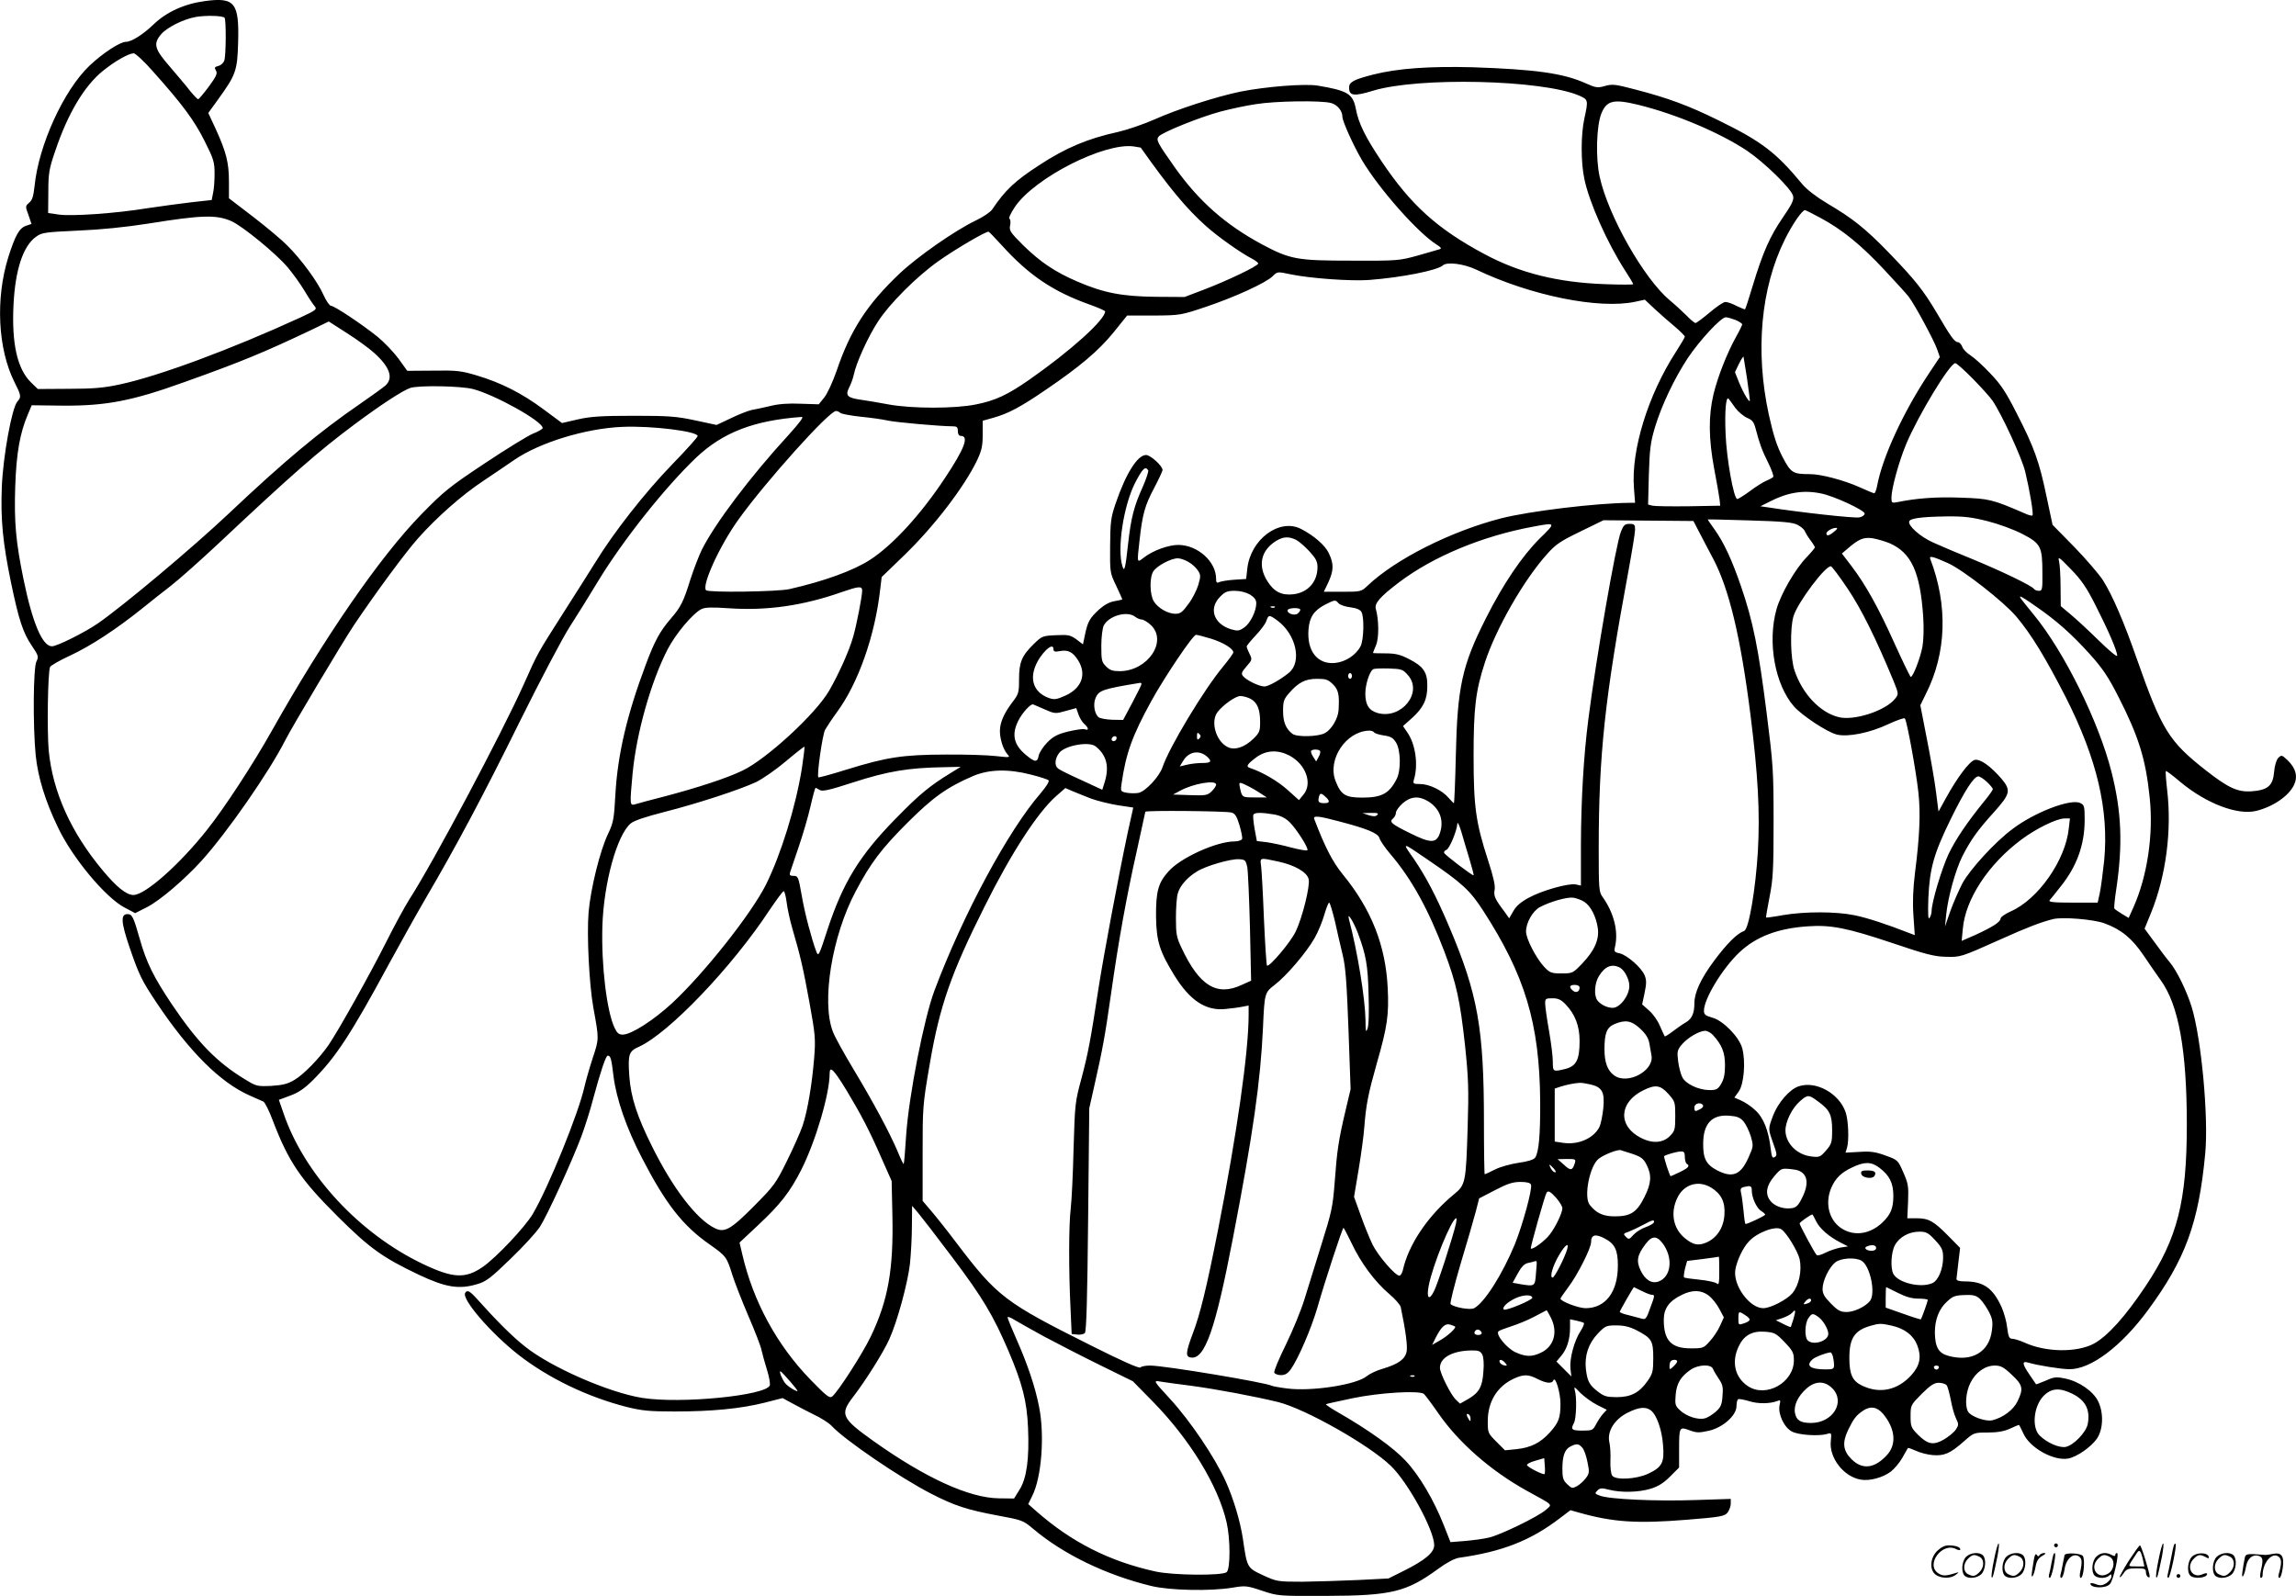 <svg version="1.0" xmlns="http://www.w3.org/2000/svg"
  viewBox="0 0 1200.119 834.282"
 preserveAspectRatio="xMidYMid meet">
<g transform="translate(-0.338,834.856) scale(0.1,-0.1)"
fill="#000000" stroke="none">
<path d="M1075 8343 c-107 -14 -202 -57 -270 -123 -53 -51 -114 -90 -143 -90
-31 0 -121 -59 -190 -124 -135 -128 -267 -416 -288 -631 -6 -53 -12 -73 -28
-86 -20 -17 -21 -19 -4 -64 l16 -47 -29 -10 c-35 -12 -56 -50 -92 -163 -68
-218 -55 -480 32 -654 35 -69 37 -78 15 -102 -28 -32 -74 -280 -81 -444 -7
-173 5 -293 48 -502 40 -192 62 -261 108 -329 36 -53 37 -59 25 -83 -17 -32
-19 -338 -4 -491 12 -116 50 -239 116 -376 75 -159 249 -368 349 -420 l55 -29
63 32 c69 36 195 144 285 243 135 150 353 464 436 628 37 73 298 510 359 602
113 168 269 380 336 455 99 111 228 225 341 300 52 35 125 84 161 109 132 91
373 165 564 173 152 7 395 -23 395 -48 0 -6 -60 -73 -134 -149 -142 -147 -303
-352 -400 -510 -33 -52 -109 -174 -171 -270 -135 -212 -130 -203 -204 -369
-115 -257 -476 -936 -598 -1124 -24 -38 -79 -139 -122 -225 -82 -163 -248
-460 -300 -536 -50 -72 -131 -155 -179 -183 -35 -21 -61 -27 -121 -31 -73 -3
-78 -2 -135 33 -149 90 -250 194 -386 396 -94 141 -131 215 -166 339 -33 116
-40 130 -64 130 -37 0 -34 -42 10 -172 50 -146 64 -175 143 -293 171 -256 334
-417 487 -484 30 -13 62 -27 70 -31 8 -4 31 -49 50 -101 82 -214 144 -306 339
-500 167 -166 234 -214 423 -304 142 -67 211 -78 307 -49 45 13 70 32 173 132
67 64 136 140 154 168 39 61 167 341 217 474 19 52 47 140 61 195 38 141 66
225 76 225 15 0 19 -14 30 -106 15 -121 68 -273 149 -429 124 -240 214 -355
354 -452 86 -61 89 -65 118 -158 11 -36 48 -131 83 -213 35 -81 67 -163 70
-182 4 -19 17 -65 28 -101 12 -37 18 -74 15 -83 -21 -53 -467 -97 -667 -65
-175 28 -479 161 -613 269 -66 52 -149 135 -250 248 -39 43 -51 49 -62 32 -20
-32 133 -210 280 -325 156 -121 359 -219 563 -271 80 -20 119 -24 252 -24 195
0 347 15 470 46 l94 24 46 -25 c25 -14 77 -41 115 -60 39 -18 81 -45 95 -60
67 -73 359 -272 519 -354 124 -64 190 -85 350 -115 125 -23 132 -25 183 -68
159 -135 384 -243 618 -300 99 -24 311 -28 426 -9 66 11 74 11 154 -16 84 -28
87 -28 335 -27 343 1 420 20 588 143 42 31 83 52 105 56 228 32 376 90 530
208 l54 41 46 -13 c177 -50 303 -58 562 -37 175 14 197 18 213 37 9 12 17 33
17 47 l0 25 -187 -6 c-200 -7 -449 4 -497 23 -27 10 -28 12 -13 27 13 13 22
14 61 4 63 -16 153 -14 217 5 39 12 67 29 102 64 l47 47 0 91 c0 122 1 123 54
104 37 -14 51 -14 100 -3 74 16 146 80 146 129 0 17 4 33 8 36 5 3 31 -2 58
-10 47 -15 109 -14 148 1 16 7 17 4 11 -23 -9 -45 24 -116 65 -137 34 -18 138
-25 181 -13 26 8 26 7 22 -36 -10 -87 66 -186 155 -202 46 -9 117 10 159 42
18 14 45 46 60 72 14 26 28 49 29 51 2 2 20 -5 41 -14 21 -10 61 -21 89 -23
60 -5 92 9 164 73 50 44 52 45 123 45 50 0 85 6 116 20 24 11 45 20 47 20 2 0
12 -20 23 -44 33 -76 159 -146 235 -132 46 9 118 59 150 104 33 49 36 135 6
196 -26 52 -99 103 -171 118 -48 10 -59 9 -103 -11 -27 -11 -50 -20 -50 -19
-1 2 -16 24 -34 50 -38 55 -41 73 -9 64 49 -15 175 -35 217 -35 112 -1 272
120 411 309 195 265 265 455 299 818 18 190 -20 602 -71 767 -26 84 -78 190
-114 233 -15 17 -50 64 -79 104 l-53 72 34 83 c78 193 109 430 84 642 -6 52
-9 97 -7 99 3 2 37 -24 77 -58 135 -112 299 -175 397 -150 88 22 169 78 196
135 21 44 10 88 -34 130 -29 27 -31 28 -48 12 -10 -11 -19 -39 -22 -74 -6 -72
-33 -95 -118 -101 -72 -5 -122 18 -238 109 -194 152 -231 212 -361 582 -68
195 -128 334 -178 413 -21 32 -88 110 -150 174 l-113 115 -31 146 c-38 183
-65 259 -155 434 -57 113 -84 154 -140 212 -37 40 -84 82 -103 94 -19 12 -39
32 -43 45 -5 13 -16 24 -23 24 -17 0 -39 31 -109 151 -71 120 -114 174 -251
316 -124 128 -190 180 -324 259 -58 35 -106 72 -130 101 -137 165 -211 222
-438 333 -156 77 -265 117 -435 161 -102 27 -120 29 -158 18 -38 -11 -48 -9
-100 14 -117 53 -264 73 -592 84 -224 6 -392 -6 -518 -38 -102 -26 -127 -39
-127 -68 0 -44 25 -47 124 -17 237 73 885 58 1078 -25 48 -21 49 -23 28 -119
-19 -85 -19 -231 0 -318 25 -121 119 -332 211 -475 24 -37 44 -70 44 -74 0 -3
-66 -3 -147 0 -248 9 -445 58 -630 157 -247 132 -385 257 -538 485 -85 127
-121 199 -135 276 -15 77 -43 94 -199 120 -68 11 -269 -5 -402 -31 -126 -26
-329 -91 -454 -147 -55 -24 -139 -53 -187 -64 -160 -35 -274 -83 -413 -174
-128 -83 -178 -131 -246 -232 -9 -13 -47 -39 -85 -57 -109 -52 -305 -189 -399
-278 -169 -160 -257 -295 -329 -509 -20 -57 -48 -118 -64 -138 l-29 -36 -95 3
c-61 3 -117 -1 -159 -12 -35 -8 -79 -18 -98 -21 -18 -4 -67 -23 -108 -43 l-74
-35 -112 24 c-98 21 -138 24 -322 24 -170 0 -226 -4 -292 -19 l-82 -19 -97 72
c-113 84 -222 139 -349 177 -81 24 -104 27 -226 25 l-137 -1 -46 64 c-26 35
-75 86 -109 114 -81 65 -226 162 -244 162 -7 0 -25 26 -39 57 -29 67 -117 187
-189 258 -27 28 -107 95 -177 149 l-128 98 0 87 c0 99 -14 154 -69 275 l-39
84 50 69 c94 130 102 151 106 299 6 208 -17 238 -173 217z m102 -87 c9 -9 8
-195 -1 -223 -4 -13 -18 -26 -31 -29 -20 -5 -22 -9 -13 -24 9 -15 3 -29 -37
-84 -27 -36 -52 -66 -56 -66 -4 0 -22 19 -41 42 -18 24 -66 80 -105 126 -82
94 -90 121 -48 171 32 37 116 79 182 91 52 9 139 7 150 -4z m-372 -283 c151
-169 215 -255 268 -362 47 -93 52 -110 52 -170 0 -36 -3 -82 -8 -102 l-7 -36
-108 -12 c-59 -7 -162 -21 -229 -31 -165 -27 -395 -43 -463 -33 l-55 8 1 110
c0 99 4 121 37 217 65 193 151 337 247 415 64 52 135 92 162 93 9 0 56 -43
103 -97z m6156 -163 c33 -9 59 -41 59 -71 0 -24 57 -150 102 -227 90 -152 295
-383 392 -443 21 -13 26 -20 15 -23 -8 -3 -59 -17 -114 -33 -97 -27 -107 -28
-345 -27 -286 0 -322 6 -470 85 -191 103 -330 225 -457 404 -90 128 -98 142
-83 160 18 22 217 102 322 130 53 14 136 32 185 39 105 17 343 20 394 6z
m1604 -9 c194 -47 429 -146 571 -241 90 -61 231 -198 240 -236 5 -20 -6 -43
-54 -113 -66 -96 -104 -180 -158 -359 -19 -64 -37 -118 -39 -120 -1 -2 -21 6
-44 17 -22 12 -48 21 -59 21 -10 0 -47 -25 -82 -55 -36 -30 -69 -55 -74 -55
-5 0 -26 17 -46 38 -20 20 -60 57 -89 81 -135 113 -322 443 -366 645 -22 97
-17 269 9 332 28 67 63 76 191 45z m-2599 -224 c149 -211 239 -319 342 -411
63 -56 180 -139 240 -170 17 -9 32 -20 32 -25 0 -13 -164 -91 -285 -137 l-100
-38 -151 1 c-175 2 -271 20 -410 80 -116 50 -192 101 -283 190 -66 66 -73 76
-68 102 4 17 2 33 -3 36 -6 3 8 32 29 63 104 152 468 337 621 315 19 -3 36 -6
36 -6z m3554 -368 c113 -61 210 -140 330 -268 60 -64 118 -128 129 -142 32
-41 135 -232 150 -277 l14 -40 -56 -84 c-134 -201 -245 -441 -272 -590 -4 -21
-11 -38 -15 -38 -4 0 -38 14 -75 31 -82 37 -203 69 -260 69 -91 0 -100 6 -144
89 -30 58 -48 114 -72 222 -72 331 -42 663 84 916 39 79 90 153 105 153 4 0
41 -19 82 -41z m-8306 -17 c59 -27 235 -171 294 -242 28 -33 67 -88 88 -123
20 -34 44 -70 52 -79 14 -16 8 -21 -74 -59 -359 -165 -741 -307 -944 -350 -83
-18 -139 -23 -267 -23 l-162 -1 -35 34 c-72 70 -102 202 -92 406 9 183 50 308
118 356 30 22 47 24 218 32 121 5 249 18 370 37 280 45 355 47 434 12z m4025
-125 c143 -158 269 -243 464 -312 42 -15 77 -31 77 -34 0 -44 -180 -206 -393
-355 -117 -82 -182 -112 -284 -132 -109 -22 -331 -22 -453 0 -52 10 -119 21
-148 25 -70 10 -81 22 -60 64 9 17 20 47 24 66 12 61 75 200 127 279 59 92
202 235 315 315 84 60 252 159 263 154 4 -1 34 -33 68 -70z m2481 -128 c285
-136 642 -208 830 -168 l51 11 52 -49 c29 -27 76 -68 105 -92 28 -24 52 -48
52 -52 0 -5 -21 -40 -46 -79 -147 -227 -235 -515 -220 -712 l6 -78 -27 0
c-174 -1 -523 -43 -673 -81 -264 -68 -553 -214 -698 -352 -33 -31 -35 -32
-131 -32 l-98 0 24 50 c28 62 29 96 2 152 -20 42 -78 92 -146 127 -113 57
-264 -56 -280 -209 l-6 -53 -61 -4 c-33 -2 -69 -8 -78 -12 -15 -7 -18 -3 -18
17 0 90 -96 176 -197 177 -52 0 -132 -29 -179 -65 -39 -30 -38 -34 -24 90 15
136 28 182 76 272 24 46 44 88 44 95 0 21 -63 78 -86 78 -45 0 -106 -97 -160
-256 -24 -70 -27 -95 -28 -219 -1 -138 -1 -141 32 -209 17 -37 32 -69 32 -71
0 -1 -18 -5 -40 -9 -26 -4 -54 -19 -81 -43 -49 -45 -60 -64 -74 -131 l-11 -52
-34 26 c-32 23 -42 25 -107 22 -70 -3 -74 -5 -117 -47 -62 -61 -76 -95 -76
-184 0 -70 -2 -77 -36 -121 -43 -57 -64 -105 -64 -149 0 -42 17 -96 39 -121
16 -18 14 -18 -59 -10 -41 5 -160 9 -265 8 -223 -1 -304 -13 -515 -78 -79 -25
-146 -43 -149 -41 -9 9 21 220 35 248 9 16 36 57 61 91 113 153 201 403 228
650 l7 58 119 115 c157 152 314 358 380 496 24 51 29 75 29 134 l0 72 57 16
c80 23 141 56 273 146 178 121 276 204 354 300 l71 88 140 0 c138 1 142 2 273
46 151 51 313 125 348 160 24 24 25 24 91 10 105 -22 319 -37 413 -30 170 13
356 50 385 76 21 20 110 9 175 -22z m1355 -263 c19 -8 35 -19 35 -23 0 -4 -14
-33 -31 -63 -48 -86 -97 -211 -119 -302 -27 -113 -26 -233 4 -393 14 -72 26
-143 28 -160 l3 -30 -165 -3 c-91 -1 -176 0 -189 3 l-23 6 4 157 c4 134 9 170
32 247 35 116 102 256 171 361 63 94 174 214 199 214 9 0 32 -7 51 -14z
m-7114 -174 c80 -72 100 -130 57 -169 -13 -11 -72 -54 -133 -96 -214 -147
-396 -299 -689 -576 -190 -179 -550 -481 -682 -572 -70 -48 -213 -119 -239
-119 -50 0 -102 122 -149 352 -40 196 -49 296 -43 483 6 177 25 281 66 377
l20 48 168 -2 c221 -1 358 25 627 122 303 108 418 156 665 273 l93 45 95 -61
c52 -33 117 -80 144 -105z m7174 -131 c8 -58 15 -109 15 -115 0 -19 -33 36
-56 92 l-22 55 21 44 c12 24 23 41 24 36 1 -4 9 -55 18 -112z m1181 -3 c45
-46 91 -97 103 -115 48 -71 151 -294 170 -369 23 -96 45 -223 38 -230 -3 -3
-22 2 -43 12 -167 72 -183 76 -331 81 -126 5 -233 -3 -330 -23 -31 -6 -33 -5
-33 23 0 47 39 189 77 280 63 150 228 423 257 423 6 0 48 -37 92 -82z m-7841
-53 c116 -30 365 -169 365 -204 0 -5 -22 -18 -50 -29 -27 -11 -141 -81 -252
-155 -185 -123 -214 -146 -333 -268 -215 -220 -507 -644 -781 -1131 -97 -173
-248 -404 -338 -517 -145 -183 -324 -341 -385 -341 -37 0 -88 41 -162 130
-165 198 -260 409 -281 625 -9 102 -5 406 7 437 3 7 51 35 108 61 105 49 239
137 370 242 41 33 110 88 153 121 44 34 155 133 248 220 383 360 523 483 711
623 142 106 255 179 294 192 48 14 263 10 326 -6z m6599 -99 c16 -21 44 -44
62 -52 27 -11 35 -22 44 -56 21 -80 33 -113 66 -179 18 -37 30 -70 26 -74 -4
-4 -20 -13 -37 -20 -16 -7 -55 -31 -85 -54 -30 -22 -60 -41 -66 -41 -18 0 -56
210 -61 342 -5 117 2 198 16 182 4 -5 20 -26 35 -48z m-4678 -26 c5 -5 53 -14
107 -20 53 -5 116 -14 141 -20 41 -9 276 -30 339 -30 22 0 27 -4 27 -25 0 -16
6 -25 15 -25 45 0 21 -65 -82 -220 -127 -192 -274 -352 -392 -428 -88 -57
-241 -112 -421 -153 -61 -14 -423 -19 -436 -6 -24 24 71 233 169 369 141 197
474 568 510 568 7 0 17 -4 23 -10z m-267 -111 c-201 -219 -386 -463 -457 -604
-16 -33 -43 -103 -60 -156 -36 -116 -50 -144 -102 -204 -56 -65 -84 -115 -130
-238 -100 -266 -148 -472 -160 -682 -7 -127 -10 -146 -38 -205 -42 -87 -91
-285 -102 -410 -10 -120 3 -377 25 -500 30 -165 30 -161 -3 -261 -17 -52 -36
-119 -43 -149 -31 -141 -190 -531 -271 -668 -42 -70 -191 -228 -262 -277 -90
-62 -155 -59 -312 16 -332 158 -621 470 -729 789 l-24 69 59 22 c44 16 75 37
121 83 118 118 199 242 393 601 60 110 148 268 196 350 157 268 298 532 492
925 105 212 222 434 260 493 38 59 105 166 148 238 130 214 351 492 513 646
139 131 301 194 551 212 12 1 -9 -28 -65 -90z m1876 -189 c3 -5 -10 -45 -29
-88 -45 -99 -61 -161 -76 -297 -14 -130 -20 -151 -30 -115 -28 90 6 313 65
431 40 78 55 93 70 69z m3517 -121 c67 -13 228 -88 228 -105 0 -8 -12 -17 -27
-20 -22 -6 -312 26 -483 53 l-35 5 48 24 c95 49 177 62 269 43z m871 -145 c59
-15 135 -43 182 -67 96 -50 104 -66 104 -204 1 -86 -1 -93 -18 -93 -11 0 -23
5 -26 10 -10 16 -165 91 -320 155 -77 31 -171 71 -208 88 -67 30 -132 88 -124
110 5 16 63 24 195 26 91 1 132 -4 215 -25z m-994 -19 c18 -9 35 -24 38 -33 4
-9 17 -31 30 -48 13 -17 23 -34 23 -37 0 -3 -19 -26 -42 -50 -61 -62 -137
-195 -159 -274 -48 -172 -8 -394 92 -508 42 -47 170 -132 222 -146 58 -15 175
8 275 56 41 19 79 32 82 28 11 -12 59 -276 71 -388 12 -109 6 -233 -18 -420
-10 -83 -13 -152 -8 -223 l7 -102 -29 11 c-117 46 -221 80 -286 93 -97 20
-259 20 -372 1 -48 -9 -89 -14 -90 -13 -2 2 7 50 18 108 18 91 21 143 21 390
0 270 -2 300 -37 577 -42 331 -70 472 -133 656 -49 142 -89 228 -140 300 -19
26 -34 48 -34 50 0 1 98 -1 219 -5 174 -5 225 -10 250 -23z m-518 -30 c14 -27
48 -93 76 -145 84 -158 145 -411 197 -825 39 -312 49 -503 38 -705 -12 -199
-47 -409 -72 -418 -38 -14 -89 -65 -157 -156 -69 -93 -103 -166 -103 -222 0
-52 -13 -81 -43 -99 -18 -10 -49 -32 -70 -48 -21 -16 -40 -28 -42 -26 -2 3
-13 27 -25 54 -11 28 -37 64 -57 81 l-36 32 13 61 c10 49 10 66 0 91 -16 40
-93 107 -131 115 -28 6 -30 9 -23 38 17 79 -7 174 -66 257 -19 26 -20 43 -20
252 0 491 32 787 155 1450 19 103 35 201 35 217 0 27 -3 31 -29 31 -24 0 -31
-6 -45 -41 -26 -64 -130 -664 -170 -979 -25 -193 -38 -424 -39 -653 l0 -218
-26 6 c-37 8 -176 -31 -246 -69 -41 -22 -67 -44 -81 -70 l-22 -38 -24 34 c-51
67 -58 84 -52 115 4 21 -6 68 -35 156 -63 195 -75 276 -75 542 0 250 10 340
59 490 58 178 204 433 326 568 44 50 70 67 173 117 l121 59 235 -2 235 -2 26
-50z m-830 -42 c-93 -93 -191 -238 -281 -417 -125 -247 -149 -360 -157 -718
-3 -137 -8 -248 -10 -248 -2 0 -15 13 -29 29 -32 38 -100 71 -148 71 -35 0
-38 2 -32 23 24 78 8 188 -36 249 l-21 31 46 41 c60 54 81 97 81 168 1 72 -20
103 -97 142 -45 23 -70 29 -122 29 -36 0 -65 1 -65 2 0 1 7 20 16 41 16 38 15
132 -1 189 -9 29 23 65 122 140 179 135 434 241 698 290 123 23 123 23 36 -62z
m1540 37 c-25 -22 -41 -26 -41 -10 0 11 30 29 50 29 10 0 8 -6 -9 -19z m-2812
-44 c15 -8 46 -35 69 -60 33 -36 42 -53 42 -82 0 -77 -50 -133 -126 -142 -61
-7 -101 13 -135 67 -53 82 -35 163 45 212 37 23 67 24 105 5z m3101 -17 c114
-50 160 -150 176 -384 4 -60 2 -123 -4 -157 -11 -59 -49 -158 -61 -158 -3 0
-41 78 -84 173 -84 187 -151 308 -227 408 l-49 64 27 23 c61 53 85 63 132 57
25 -4 65 -16 90 -26z m305 -104 c80 -36 292 -202 358 -280 79 -94 153 -216
258 -421 164 -324 226 -590 201 -854 -7 -65 -17 -142 -23 -170 l-11 -50 -130
0 c-103 0 -128 3 -121 13 6 6 32 39 58 72 84 105 125 217 125 348 0 72 -2 78
-24 88 -50 23 -237 -48 -353 -136 -91 -67 -223 -212 -262 -284 -18 -35 -47
-100 -63 -145 l-28 -81 6 60 c9 93 49 235 84 306 45 88 80 137 166 232 86 96
90 114 39 175 -58 67 -112 105 -140 98 -27 -7 -90 -90 -151 -201 l-38 -69 -13
103 c-7 57 -29 182 -48 278 l-34 175 29 59 c108 214 116 462 23 706 -7 18 14
13 92 -22z m772 -221 c66 -130 113 -238 113 -263 0 -9 -43 27 -97 80 -54 53
-120 114 -148 137 l-50 42 -1 102 c0 57 -4 117 -8 133 -7 27 0 22 61 -41 55
-56 82 -95 130 -190z m-4740 226 c18 -10 39 -30 48 -44 15 -23 15 -30 2 -75
-8 -27 -31 -73 -52 -100 -31 -43 -42 -51 -68 -51 -38 0 -90 29 -112 64 -22 34
-24 126 -3 158 19 29 92 68 128 68 14 0 39 -9 57 -20z m3445 -140 c71 -106
145 -255 238 -479 28 -69 28 -71 10 -94 -50 -64 -216 -118 -297 -97 -96 24
-188 121 -229 242 -22 62 -25 220 -6 285 21 71 169 268 196 261 6 -2 46 -55
88 -118z m-5152 -9 c0 -29 -29 -179 -47 -241 -21 -74 -74 -192 -125 -281 -69
-121 -328 -359 -454 -419 -80 -39 -237 -90 -404 -134 -74 -19 -145 -38 -157
-42 -28 -8 -28 -2 -13 161 20 211 96 480 183 649 42 81 131 187 176 210 20 10
53 11 141 5 202 -14 391 13 595 85 87 30 105 32 105 7z m2028 -21 c22 -14 32
-27 32 -45 0 -41 -31 -104 -62 -126 -27 -19 -34 -20 -70 -10 -91 28 -118 109
-57 170 25 26 38 31 77 31 29 0 59 -8 80 -20z m4105 -60 c108 -74 188 -145
283 -250 69 -77 97 -119 150 -223 107 -210 143 -326 164 -529 20 -191 -12
-407 -84 -570 l-26 -58 -35 21 c-19 12 -37 24 -40 28 -2 4 2 49 10 100 35 235
28 407 -25 615 -66 261 -247 628 -406 821 -72 88 -77 95 -69 95 4 0 39 -22 78
-50z m-3643 15 c7 -8 34 -18 61 -21 33 -4 53 -13 59 -25 15 -28 12 -146 -5
-179 -24 -46 -79 -82 -133 -87 -92 -9 -148 62 -139 175 5 64 28 99 87 130 52
26 54 26 70 7z m-333 -21 c-3 -3 -12 -4 -19 -1 -8 3 -5 6 6 6 11 1 17 -2 13
-5z m133 -13 c0 -5 -6 -14 -14 -20 -17 -14 -61 3 -51 20 8 11 65 12 65 0z
m-864 -36 c10 -8 26 -15 35 -15 9 0 31 -13 48 -29 89 -84 -16 -240 -162 -241
-38 0 -53 5 -72 25 -23 22 -25 32 -25 107 0 46 6 94 13 107 26 50 121 78 163
46z m744 -20 c98 -72 130 -216 61 -273 -45 -37 -108 -72 -128 -72 -28 0 -94
32 -112 54 -11 13 -8 21 18 51 30 34 30 37 16 65 -8 16 -15 33 -15 39 0 5 21
30 46 57 25 26 51 60 56 75 12 35 15 35 58 4z m-347 -95 c64 -20 117 -52 117
-72 0 -5 -23 -37 -51 -71 -101 -120 -286 -428 -319 -529 -17 -49 -86 -124
-124 -134 -15 -3 -42 -3 -61 0 -35 7 -35 7 -29 49 23 158 55 248 156 432 69
125 217 345 233 345 7 0 42 -9 78 -20z m-823 -55 c0 -13 7 -15 34 -10 42 8 68
-5 95 -49 45 -72 19 -144 -65 -183 -47 -21 -59 -23 -86 -14 -75 26 -103 89
-74 164 26 68 96 135 96 92z m1852 -135 c81 -90 -32 -233 -157 -199 -46 13
-65 43 -65 102 0 47 22 116 41 127 5 4 42 5 82 4 66 -2 74 -5 99 -34z m-292
-5 c0 -8 -4 -15 -10 -15 -5 0 -10 7 -10 15 0 8 5 15 10 15 6 0 10 -7 10 -15z
m-99 -44 c29 -29 34 -55 29 -136 -3 -42 -36 -99 -70 -118 -34 -20 -149 -23
-172 -4 -34 27 -48 62 -48 119 0 50 4 62 32 94 49 56 85 74 146 74 46 0 58 -4
83 -29z m-1001 2 c0 -5 -22 -48 -48 -98 l-48 -90 -57 1 c-31 1 -63 7 -71 13
-22 18 -30 68 -16 101 17 40 38 47 233 79 4 0 7 -2 7 -6z m569 -77 c36 -19 51
-55 51 -121 0 -49 -3 -57 -36 -89 -45 -44 -97 -61 -133 -43 -62 30 -92 134
-53 184 30 38 94 83 119 83 13 0 36 -6 52 -14z m-1072 -57 c50 -22 54 -22 107
-7 l55 15 11 -32 c6 -18 20 -41 30 -50 24 -21 26 -37 5 -29 -8 4 -47 -2 -86
-11 -58 -14 -80 -26 -111 -57 -21 -21 -41 -52 -45 -68 -7 -38 -19 -38 -67 2
-64 53 -76 107 -40 179 21 42 66 91 78 85 6 -2 34 -15 63 -27z m1718 -118 c3
-6 26 -13 51 -17 37 -5 50 -13 65 -38 24 -40 26 -143 3 -189 -39 -77 -78 -98
-181 -98 -88 0 -111 15 -139 88 -43 111 54 257 173 262 12 1 24 -3 28 -8z
m-913 -33 c-9 -9 -12 -7 -12 12 0 19 3 21 12 12 9 -9 9 -15 0 -24z m-432 4 c0
-13 -12 -22 -22 -16 -10 6 -1 24 13 24 5 0 9 -4 9 -8z m-110 -45 c58 -46 73
-106 47 -189 l-12 -38 -108 50 c-60 27 -115 54 -123 61 -20 16 -17 52 6 82 31
39 156 61 190 34z m-1535 -114 c-32 -201 -110 -453 -189 -611 -78 -154 -324
-464 -490 -618 -98 -90 -212 -163 -257 -164 -21 0 -30 8 -43 35 -41 86 -70
326 -64 531 7 226 76 477 148 538 18 15 78 35 176 60 173 44 393 116 479 156
33 16 103 64 155 108 52 44 97 79 98 77 2 -2 -4 -52 -13 -112z m2709 89 c2 -4
-1 -18 -8 -30 l-13 -24 -16 25 c-9 14 -13 27 -10 31 9 9 41 8 47 -2z m-591
-29 c27 -25 21 -33 -25 -33 -24 0 -60 -4 -80 -9 l-38 -9 17 28 c29 50 84 60
126 23z m428 7 c88 -45 125 -148 75 -206 l-23 -28 -59 53 c-51 46 -131 93
-197 115 -23 7 -15 20 35 57 50 36 110 39 169 9z m-1771 -94 c-106 -65 -160
-109 -283 -235 -190 -193 -277 -335 -358 -581 -45 -139 -48 -144 -59 -115 -24
64 -60 199 -75 287 -19 106 -19 108 -47 108 -15 0 -19 5 -15 18 3 9 23 69 45
133 22 64 50 160 62 213 12 53 24 96 26 96 3 0 12 -5 22 -11 14 -9 50 -1 173
39 182 59 291 77 474 80 l90 2 -55 -34z m423 -7 c45 -11 86 -25 91 -29 6 -6
-11 -32 -41 -68 -169 -194 -405 -632 -555 -1031 -55 -146 -134 -551 -148 -755
-5 -82 -11 -151 -13 -152 -2 -2 -16 27 -31 64 -43 101 -128 259 -229 427 -50
83 -100 173 -110 200 -61 157 -5 501 119 734 78 148 135 223 269 357 135 135
208 187 345 246 83 35 184 38 303 7z m4996 -38 c17 -16 31 -33 31 -38 0 -4
-20 -33 -45 -63 -90 -111 -148 -197 -186 -275 -36 -77 -89 -253 -89 -299 0
-11 -5 -28 -11 -36 -7 -11 -9 19 -6 105 7 153 28 230 116 410 73 149 122 225
145 225 8 0 28 -13 45 -29z m-4029 -14 c0 -8 -11 -23 -24 -36 -21 -20 -32 -22
-112 -19 l-89 3 35 19 c71 39 190 59 190 33z m217 -36 l48 -31 -62 0 c-67 0
-67 0 -78 48 -6 31 -6 32 18 23 14 -6 47 -23 74 -40z m-871 -37 c33 -12 97
-28 141 -35 l80 -12 -29 -131 c-50 -236 -127 -648 -153 -816 -41 -268 -54
-338 -89 -470 -33 -121 -34 -133 -41 -365 -3 -132 -10 -274 -15 -315 -10 -84
-11 -316 -1 -520 l6 -135 29 -3 c16 -2 34 2 40 8 8 8 13 181 17 593 l6 582 27
120 c42 186 55 254 87 480 39 275 80 504 135 748 24 108 44 200 44 202 0 8
422 4 450 -4 19 -5 28 -19 42 -66 10 -33 16 -65 14 -72 -3 -7 -21 -13 -40 -13
-94 0 -284 -86 -346 -158 -53 -59 -65 -105 -64 -237 2 -128 19 -181 98 -309
80 -128 163 -183 265 -172 31 3 71 8 89 12 l32 6 0 -48 c0 -196 -62 -627 -160
-1125 -60 -304 -94 -442 -131 -539 -38 -101 -40 -124 -11 -128 73 -11 128 145
221 630 104 539 143 814 156 1093 8 184 9 184 61 225 62 47 168 172 209 245
19 33 41 88 51 123 10 34 21 62 25 62 4 0 17 -44 30 -97 12 -54 30 -134 41
-178 15 -62 21 -148 30 -390 l11 -310 -26 -110 c-37 -156 -45 -211 -57 -374
-10 -132 -16 -158 -70 -330 -32 -102 -72 -231 -89 -287 -17 -55 -60 -160 -96
-234 -36 -73 -64 -139 -61 -147 3 -7 19 -13 35 -13 21 0 35 8 51 30 40 56 108
215 140 325 37 130 130 415 136 415 2 0 21 -37 43 -82 48 -102 121 -200 195
-263 31 -26 58 -57 61 -69 26 -125 36 -202 31 -232 -8 -41 -43 -66 -126 -91
-30 -8 -67 -26 -82 -38 -53 -45 -287 -81 -415 -65 -41 5 -77 12 -81 14 -29 17
-562 106 -637 106 -23 0 -45 -4 -51 -10 -6 -6 -95 33 -254 113 -456 228 -493
256 -710 542 -46 61 -104 134 -129 163 l-45 53 0 247 c0 241 0 253 37 467 52
305 111 474 287 825 140 281 277 491 374 577 l48 42 37 -16 c20 -8 63 -26 97
-39z m1226 9 c24 -22 23 -33 -5 -33 -30 0 -36 6 -30 31 6 23 11 24 35 2z m536
-23 c62 -38 85 -101 61 -169 -18 -51 -48 -51 -151 0 -102 50 -115 61 -93 79 8
7 15 20 15 30 0 10 16 32 35 49 42 37 85 40 133 11z m-805 -69 c33 -6 58 -18
80 -39 37 -36 103 -140 94 -148 -3 -4 -41 3 -84 14 -43 12 -101 24 -129 28
l-51 6 -12 65 c-6 35 -9 68 -6 73 7 12 42 12 108 1z m539 -3 c-8 -8 -20 -8
-44 -1 l-33 11 45 1 c33 1 41 -2 32 -11z m-200 -33 c146 -38 205 -62 212 -88
3 -12 28 -49 56 -82 112 -131 199 -289 284 -513 62 -165 81 -251 107 -487 18
-172 20 -232 14 -425 -9 -296 -11 -305 -72 -355 -137 -113 -238 -264 -267
-397 -4 -16 -12 -28 -18 -28 -22 0 -112 105 -140 162 -15 31 -43 99 -62 153
l-35 97 24 143 c13 78 27 180 30 226 9 113 20 170 65 329 55 191 64 254 57
394 -11 222 -85 411 -236 595 -53 66 -91 139 -148 288 -7 19 21 17 129 -12z
m3815 -37 c-17 -166 -160 -371 -304 -434 -29 -13 -53 -30 -53 -38 0 -17 -42
-44 -134 -86 l-69 -30 6 62 c13 156 134 340 308 469 77 57 181 108 223 109
l29 0 -6 -52z m-3132 -163 c13 -43 23 -81 21 -82 -4 -5 -151 107 -154 117 -2
6 3 13 12 16 16 6 55 100 57 137 1 12 10 -7 21 -43 10 -36 30 -101 43 -145z
m-215 -3 c176 -120 217 -158 284 -261 221 -341 297 -592 300 -1001 1 -174 -7
-267 -27 -294 -8 -10 -40 -20 -86 -26 -40 -6 -96 -21 -123 -35 -27 -14 -52
-25 -54 -25 -2 0 -4 123 -4 274 0 489 -32 668 -182 1021 -68 160 -122 262
-184 353 -64 91 -67 92 76 -6z m-947 -37 c4 -22 10 -164 14 -316 l6 -277 -49
-22 c-130 -61 -221 -5 -313 190 -28 58 -31 75 -31 160 0 52 4 111 10 129 11
39 49 83 100 114 46 29 177 67 220 64 32 -2 35 -5 43 -42z m161 30 c88 -19
152 -56 160 -93 8 -34 -33 -201 -68 -273 -25 -54 -139 -189 -150 -178 -3 3
-10 113 -16 245 -5 131 -12 256 -15 277 -6 43 -8 43 89 22z m-2569 -212 c4
-32 17 -94 30 -138 43 -147 57 -209 90 -390 30 -166 32 -188 24 -288 -11 -135
-34 -274 -60 -352 -11 -33 -48 -116 -82 -185 -58 -118 -68 -131 -172 -236
-122 -123 -154 -141 -205 -116 -95 46 -219 207 -328 427 -79 158 -111 258
-119 366 -8 116 -3 132 49 155 156 70 488 417 685 717 36 53 68 97 73 97 4 0
11 -26 15 -57z m4170 1 c33 -22 61 -76 70 -136 9 -60 -17 -119 -82 -187 -48
-50 -51 -51 -107 -51 -53 0 -61 3 -90 33 -43 46 -96 148 -96 186 0 46 35 108
73 128 56 29 141 53 174 49 17 -3 43 -12 58 -22z m-1184 -163 c43 -116 52
-165 56 -321 3 -93 1 -165 -6 -180 -8 -21 -10 -13 -10 45 -2 113 -41 356 -87
530 -10 41 25 -16 47 -74z m3902 51 c88 -32 145 -79 205 -168 29 -43 69 -101
89 -129 94 -128 137 -367 137 -755 0 -402 -49 -595 -215 -844 -106 -159 -198
-261 -270 -301 -89 -48 -252 -46 -363 5 -25 11 -54 20 -64 20 -16 0 -21 10
-27 58 -3 31 -17 80 -29 107 -46 101 -95 135 -193 135 -28 0 -43 4 -43 13 1 6
5 46 10 87 l9 75 -62 63 c-76 77 -102 92 -165 92 l-49 0 4 88 c3 79 1 93 -25
152 -28 64 -29 65 -93 88 -52 19 -78 23 -136 19 l-73 -4 8 26 c11 39 7 141 -7
184 -33 99 -155 167 -245 137 -48 -15 -109 -86 -135 -154 -26 -70 -26 -67 1
-144 20 -55 21 -64 8 -72 -12 -8 -16 0 -21 43 -11 96 -38 164 -82 203 -21 20
-55 42 -74 50 l-34 15 23 32 c27 38 37 156 18 226 -16 59 -100 145 -157 160
-35 10 -43 16 -43 36 0 62 96 220 184 304 88 83 200 126 356 137 123 9 208 -8
444 -87 174 -59 221 -71 280 -72 78 -2 74 -4 291 93 133 60 206 88 270 104 48
12 211 -1 268 -22z m-2532 -232 c24 -13 49 -61 49 -95 0 -51 -49 -115 -87
-115 -29 0 -63 17 -80 39 -19 25 -15 90 8 127 32 52 68 66 110 44z m-211 -104
c0 -22 -19 -30 -35 -16 -22 18 -18 30 10 30 15 0 25 -6 25 -14z m-73 -88 c49
-51 73 -112 73 -191 0 -98 -17 -131 -73 -146 -66 -16 -67 -16 -67 38 0 27 -9
100 -20 162 -11 63 -20 126 -20 142 0 25 3 27 38 27 30 0 45 -7 69 -32z m390
-127 c30 -28 43 -50 48 -78 4 -21 8 -49 11 -63 13 -79 -124 -153 -194 -104
-36 25 -52 68 -52 138 0 83 12 114 52 131 57 24 89 19 135 -24z m380 -33 c47
-52 63 -91 63 -158 0 -47 -6 -74 -20 -97 -17 -29 -25 -33 -62 -33 -57 1 -123
32 -141 67 -8 15 -18 53 -22 84 -6 51 -5 58 20 88 30 35 89 70 121 71 11 0 30
-10 41 -22z m-4529 -289 c77 -128 120 -210 185 -359 l51 -115 4 -179 c6 -284
-22 -444 -113 -634 -43 -90 -170 -287 -201 -313 -14 -12 -29 0 -113 86 -176
181 -300 409 -357 654 l-15 64 96 90 c118 110 169 176 228 293 75 150 147 395
147 501 0 43 22 20 88 -88z m3887 31 c63 -14 77 -40 69 -124 -4 -39 -13 -83
-20 -98 -30 -60 -110 -95 -188 -84 l-46 7 0 139 0 138 33 11 c32 10 69 17 97
19 8 1 33 -3 55 -8z m409 -50 c35 -39 36 -43 36 -116 0 -70 -2 -78 -29 -105
-36 -36 -92 -39 -150 -9 -122 62 -116 186 12 249 63 31 89 28 131 -19z m782
-39 c61 -44 74 -70 74 -150 0 -65 -3 -73 -32 -107 -30 -34 -35 -36 -76 -31
-74 8 -134 67 -136 134 -1 47 34 119 77 156 39 34 45 34 93 -2z m-601 -20 c3
-6 -3 -15 -14 -20 -27 -15 -31 -14 -31 9 0 21 33 29 45 11z m212 -85 c12 -14
29 -49 38 -78 14 -50 14 -52 -12 -110 -40 -91 -83 -109 -163 -68 -58 30 -75
62 -74 140 0 105 46 154 138 146 39 -3 55 -9 73 -30z m-579 -170 c43 -15 56
-24 72 -56 28 -55 25 -97 -11 -169 -40 -80 -72 -101 -155 -101 -61 0 -96 16
-131 60 -33 41 0 207 48 242 29 22 99 49 114 44 6 -2 34 -11 63 -20z m272 -15
c0 -17 5 -33 10 -36 18 -11 10 -21 -35 -43 -25 -12 -47 -22 -49 -22 -5 0 -38
102 -34 105 9 7 66 24 86 24 18 1 22 -4 22 -28z m-575 -33 c-12 -39 -22 -41
-56 -9 l-34 30 48 1 c46 0 48 -1 42 -22z m1592 -24 c53 -40 73 -80 73 -147 0
-64 -14 -98 -57 -139 -62 -59 -142 -73 -207 -35 -70 40 -96 131 -61 215 22 51
52 81 110 108 65 31 100 30 142 -2z m-1702 -4 c10 -11 13 -20 7 -20 -6 0 -16
9 -22 20 -6 11 -9 20 -7 20 2 0 12 -9 22 -20z m1308 -31 c22 -28 17 -73 -16
-134 -18 -33 -28 -41 -56 -43 -41 -4 -87 14 -106 42 -26 36 -18 78 22 125 36
42 38 43 87 38 36 -3 55 -11 69 -28z m-1427 -53 c8 -22 -43 -209 -85 -313 -65
-157 -159 -305 -212 -333 -19 -11 -104 4 -123 21 -5 4 19 98 52 211 34 112 69
234 79 272 l18 70 83 43 c65 34 93 43 133 43 34 0 51 -5 55 -14z m942 -16 c52
-32 74 -75 69 -142 -4 -67 -40 -122 -95 -145 -42 -18 -70 -12 -113 24 -61 51
-75 133 -38 210 34 71 110 94 177 53z m212 -15 c0 -37 25 -92 49 -107 12 -7
21 -16 21 -19 0 -6 -91 -49 -103 -49 -2 0 -7 30 -10 68 -4 37 -9 79 -13 94 -5
20 -2 27 13 31 36 9 43 7 43 -18z m-1021 -40 c17 -20 31 -43 31 -53 -1 -25
-35 -97 -66 -137 -25 -33 -91 -82 -99 -73 -4 3 73 276 82 291 8 14 21 7 52
-28z m-3155 -313 c157 -209 210 -298 291 -486 73 -172 96 -263 102 -401 7
-162 -7 -264 -44 -323 l-29 -47 -80 1 c-155 2 -384 107 -653 298 -170 121
-179 141 -107 234 66 86 156 230 187 298 43 94 98 298 109 398 5 50 10 138 10
196 l1 105 30 -35 c16 -19 99 -126 183 -238z m4512 193 c18 -38 67 -81 128
-112 l39 -20 -39 -6 c-21 -4 -57 -16 -79 -27 -21 -11 -42 -17 -46 -12 -11 11
-89 156 -89 165 0 6 58 47 67 47 1 0 10 -16 19 -35z m-1882 -12 c-17 -74 -97
-321 -116 -356 -25 -49 -39 -35 -27 29 20 107 121 354 144 354 3 0 2 -12 -1
-27z m1034 5 c-2 -6 -22 -17 -44 -25 -21 -7 -49 -25 -62 -39 -22 -25 -25 -26
-40 -11 -15 15 -14 17 15 27 16 6 50 22 74 35 50 27 62 30 57 13z m667 -36
c28 -19 85 -114 95 -155 13 -61 -3 -137 -38 -179 -29 -34 -114 -78 -152 -78
-72 0 -159 120 -146 201 8 47 39 114 70 147 43 48 143 85 171 64z m804 -57
c35 -38 41 -51 41 -90 0 -60 -25 -120 -56 -134 -60 -27 -178 1 -204 48 -16 31
-12 113 8 150 23 43 74 71 128 71 36 0 47 -6 83 -45z m-1729 10 c54 -28 70
-60 70 -142 0 -138 -64 -223 -169 -223 -37 0 -131 36 -131 50 0 3 19 30 41 60
48 63 119 204 119 235 0 39 22 45 70 20z m313 -39 c46 -74 32 -163 -29 -186
-36 -14 -71 7 -95 57 -24 50 -18 81 27 140 35 46 62 43 97 -11z m-508 -18
c-14 -47 -66 -148 -76 -148 -17 0 0 61 34 118 32 54 53 69 42 30z m1615 7 c0
-9 -9 -15 -24 -15 -28 0 -43 16 -24 23 26 11 48 7 48 -8z m-820 -121 c0 -66
-2 -75 -14 -64 -8 6 -49 15 -90 19 -41 4 -77 9 -80 12 -3 2 0 23 5 46 l11 40
81 10 c45 6 83 11 85 12 1 0 2 -33 2 -75z m742 55 c46 -24 77 -170 46 -211
-24 -30 -83 -58 -122 -58 -32 0 -46 7 -82 44 -34 34 -44 51 -44 77 0 42 34
113 67 139 29 22 101 27 135 9z m-1700 -66 c-5 -70 -5 -70 -84 -57 l-38 7 27
49 c18 33 34 50 52 54 14 3 31 7 36 9 13 3 13 8 7 -62z m553 -93 c22 -11 45
-20 52 -20 17 0 17 -3 -9 -72 -18 -52 -24 -59 -42 -53 -12 3 -42 11 -68 18
-27 6 -48 14 -48 18 0 5 71 129 74 129 1 0 19 -9 41 -20z m1339 -10 c41 -21
73 -30 107 -30 27 0 49 -3 49 -7 0 -7 -31 -94 -36 -101 -1 -2 -43 11 -93 29
l-91 32 0 53 c0 30 1 54 3 54 1 0 29 -14 61 -30z m-989 -14 c17 -13 42 -44 55
-69 l24 -45 -20 -44 c-10 -23 -34 -60 -53 -80 -32 -37 -36 -38 -100 -38 -102
0 -141 41 -141 149 0 59 27 98 93 130 56 28 102 27 142 -3z m-922 -11 c2 -12
-140 -71 -149 -62 -11 11 18 39 61 59 41 19 84 20 88 3z m2342 -9 c13 -13 33
-43 45 -66 18 -35 21 -52 15 -97 -14 -113 -106 -166 -228 -132 -51 14 -69 46
-70 122 0 68 22 125 65 163 30 28 43 32 101 33 38 1 53 -4 72 -23z m-885 -5
c0 -5 -7 -12 -16 -15 -24 -9 -28 -7 -14 9 14 17 30 20 30 6z m-1360 -91 c38
-75 16 -151 -53 -183 -47 -23 -82 -21 -135 4 -46 23 -102 93 -86 108 5 5 35
16 66 26 32 10 86 32 120 50 35 18 64 33 65 34 2 1 12 -17 23 -39z m1268 -6
c-7 -21 -13 -40 -14 -42 -1 -2 -19 5 -40 16 l-38 19 36 12 c20 7 42 19 49 27
18 22 20 13 7 -32z m-253 20 c33 -21 31 -30 -5 -43 -30 -10 -30 -9 -30 25 0
39 2 40 35 18z m383 -10 c24 -16 52 -64 52 -88 0 -38 -79 -63 -108 -34 -17 17
-15 89 4 116 18 26 23 27 52 6z m-4049 -101 c64 -34 195 -102 291 -149 l175
-86 105 -107 c193 -197 341 -439 385 -631 20 -88 20 -243 0 -260 -23 -19 -282
-17 -374 4 -240 53 -438 154 -620 314 l-43 38 21 43 c49 96 66 319 35 469 -20
102 -61 223 -118 351 -25 57 -46 108 -46 113 0 5 16 0 36 -13 20 -12 89 -51
153 -86z m2823 70 c4 -2 -3 -21 -16 -41 -34 -51 -59 -146 -54 -197 l5 -42 -39
39 -39 39 25 30 c30 35 46 87 46 147 l0 44 33 -7 c17 -4 35 -9 39 -12z m-673
-19 c8 -7 -39 -50 -80 -73 l-40 -23 20 40 c29 56 49 74 75 66 11 -4 23 -8 25
-10z m2281 5 c69 -15 115 -51 135 -103 23 -60 14 -106 -31 -156 -72 -79 -165
-99 -257 -55 -51 24 -67 59 -67 145 0 103 27 144 111 168 45 13 56 13 109 1z
m-1331 -25 c78 -41 86 -54 86 -144 0 -71 -3 -82 -30 -121 -43 -61 -87 -84
-161 -84 -51 0 -66 4 -97 28 -46 35 -56 54 -64 117 -8 72 13 135 62 187 39 41
45 43 97 43 41 0 70 -7 107 -26z m-811 -12 c2 -7 -6 -12 -17 -12 -21 0 -27 11
-14 24 9 9 26 2 31 -12z m1584 -50 c43 -45 48 -56 48 -95 0 -116 -146 -198
-241 -134 -66 44 -86 124 -49 204 27 60 70 85 139 80 50 -4 58 -8 103 -55z
m-1581 -64 c7 -13 10 -48 6 -91 -5 -79 -23 -110 -83 -144 l-39 -22 -21 20
c-27 25 -84 139 -84 167 0 53 64 89 162 91 39 1 49 -3 59 -21z m1833 -10 c3
-13 6 -33 6 -45 0 -20 -5 -23 -42 -23 -83 0 -108 19 -70 53 14 12 64 32 93 36
4 1 9 -9 13 -21z m-1713 -34 c12 -14 11 -16 -5 -13 -11 2 -21 10 -24 17 -5 17
13 15 29 -4z m899 8 c0 -5 -9 -17 -20 -27 -19 -18 -20 -17 -20 2 0 11 3 23 7
26 9 10 33 9 33 -1z m187 -39 c4 -10 18 -34 31 -53 20 -29 23 -44 19 -89 -3
-45 -9 -59 -35 -82 -18 -16 -44 -32 -58 -35 -35 -9 -95 10 -129 42 -25 23 -27
30 -23 80 5 61 26 96 78 132 41 28 107 30 117 5z m1181 6 c-2 -6 -8 -10 -13
-10 -5 0 -11 4 -13 10 -2 6 4 11 13 11 9 0 15 -5 13 -11z m381 -37 c58 -54 62
-73 30 -139 -21 -44 -75 -85 -132 -99 -35 -8 -113 20 -127 46 -17 32 -11 103
13 150 27 55 77 90 127 90 31 0 47 -8 89 -48z m-6383 -38 c43 -51 45 -55 18
-41 -16 8 -36 23 -45 33 -16 19 -35 64 -26 64 3 0 26 -25 53 -56z m3261 30
c-3 -3 -12 -4 -19 -1 -8 3 -5 6 6 6 11 1 17 -2 13 -5z m643 -14 c45 -23 76
-26 83 -7 10 25 37 -65 37 -122 0 -74 -9 -99 -56 -151 -49 -54 -99 -79 -174
-87 l-60 -6 -45 45 c-44 44 -45 47 -45 107 0 102 49 182 135 222 51 24 77 24
125 -1z m-1815 -35 c136 -18 342 -57 460 -86 143 -36 477 -225 589 -334 90
-87 226 -336 226 -414 0 -38 -47 -78 -157 -133 l-82 -41 -158 -8 c-87 -4 -218
-8 -291 -9 -131 0 -135 1 -207 34 -83 39 -83 38 -105 191 -14 91 -48 206 -89
298 -57 126 -183 314 -291 432 -90 98 -90 98 -49 91 19 -3 88 -13 154 -21z
m3356 -14 c70 -71 3 -181 -111 -181 -55 0 -76 13 -84 51 -8 40 15 89 60 129
47 41 95 41 135 1z m597 17 c6 -7 15 -42 22 -76 6 -35 18 -79 27 -97 15 -31
15 -36 0 -59 -9 -14 -37 -37 -62 -52 -56 -32 -84 -27 -137 25 -35 36 -38 43
-38 96 0 58 1 59 58 117 46 45 65 58 89 58 17 0 35 -6 41 -12z m-1826 -104
l50 -25 -20 -22 c-11 -12 -27 -37 -36 -54 -16 -31 -20 -33 -71 -33 -57 0 -63
6 -44 41 12 24 15 135 4 170 -6 21 -2 19 29 -14 21 -20 60 -49 88 -63z m2483
59 c70 -35 95 -84 81 -159 -9 -43 -72 -109 -114 -119 -34 -7 -99 21 -138 60
-41 41 -31 150 19 204 41 43 84 47 152 14z m-3389 -1 c5 -4 41 -51 78 -105
106 -152 273 -298 461 -402 142 -78 133 -69 99 -99 -39 -35 -237 -131 -297
-145 -27 -7 -83 -14 -126 -18 l-76 -6 -33 84 c-53 135 -130 266 -202 342 -62
67 -195 162 -352 252 -37 21 -66 41 -64 43 3 2 67 16 143 32 136 28 342 41
369 22z m1186 -86 c30 -22 58 -100 64 -180 8 -93 -4 -117 -79 -152 -61 -28
-167 -34 -186 -10 -7 8 -11 41 -10 77 2 35 -1 81 -6 101 -11 55 28 118 97 152
57 29 94 32 120 12z m1214 -18 c63 -76 72 -157 23 -213 -65 -73 -131 -82 -188
-24 -44 43 -49 86 -18 151 29 60 42 77 77 101 39 27 74 22 106 -15z m-2156
-26 c0 -15 -2 -15 -10 -2 -13 20 -13 33 0 25 6 -3 10 -14 10 -23z m583 -150
c10 -10 22 -44 28 -76 11 -52 10 -60 -8 -84 -11 -15 -32 -34 -46 -42 -24 -13
-28 -13 -51 9 -22 21 -26 33 -26 82 0 67 13 103 44 117 31 15 41 14 59 -6z
m-196 -139 c-6 -6 -84 33 -92 46 -3 5 16 16 42 23 l48 14 3 -39 c2 -22 1 -41
-1 -44z M9732 2213 c4 -22 57 -30 69 -12 12 20 1 29 -37 29 -28 0 -35 -4 -32
-17z M10426 194 c-10 -47 -15 -88 -12 -91 5 -6 9 7 30 110 7 37 10 67 6 67 -4
0 -15 -39 -24 -86z M10740 270 c0 -5 5 -10 10 -10 6 0 10 5 10 10 0 6 -4 10
-10 10 -5 0 -10 -4 -10 -10z M11286 194 c-10 -47 -15 -88 -12 -91 5 -6 9 7 30
110 7 37 10 67 6 67 -4 0 -15 -39 -24 -86z M11366 269 c-3 -8 -10 -41 -16 -74
-6 -33 -14 -68 -16 -77 -3 -10 -1 -18 3 -18 10 0 46 171 38 178 -2 3 -7 -1 -9
-9z M10129 241 c-38 -38 -41 -101 -7 -125 29 -20 79 -20 104 0 18 14 18 15 1
10 -53 -17 -69 -17 -92 -2 -69 45 21 166 94 126 12 -6 21 -7 21 -1 0 12 -25
21 -62 21 -19 0 -39 -10 -59 -29z M11130 189 c-28 -45 -49 -83 -47 -85 2 -3
12 7 21 21 14 21 24 25 66 25 43 0 50 -3 50 -19 0 -11 5 -23 10 -26 6 -3 10
-3 10 1 0 20 -44 164 -51 164 -4 0 -30 -37 -59 -81z m75 4 l7 -33 -42 0 c-42
0 -42 0 -28 23 8 12 21 32 29 44 15 25 22 18 34 -34z M10280 210 c-22 -22 -27
-79 -8 -98 19 -19 66 -14 88 8 22 22 27 79 8 98 -19 19 -66 14 -88 -8z m71 0
c25 -14 25 -54 -1 -80 -23 -23 -33 -24 -61 -10 -25 14 -25 54 1 80 23 23 33
24 61 10z M10490 210 c-22 -22 -27 -79 -8 -98 19 -19 66 -14 88 8 22 22 27 79
8 98 -19 19 -66 14 -88 -8z m71 0 c25 -14 25 -54 -1 -80 -23 -23 -33 -24 -61
-10 -25 14 -25 54 1 80 23 23 33 24 61 10z M10636 204 c-3 -16 -8 -47 -11 -69
-8 -51 10 -26 19 27 5 27 15 42 34 53 18 10 22 14 10 15 -9 0 -20 -5 -24 -11
-5 -8 -9 -8 -14 1 -5 8 -10 3 -14 -16z M10737 223 c-2 -4 -7 -26 -11 -48 -4
-22 -9 -48 -12 -57 -3 -10 -1 -18 4 -18 4 0 14 28 20 62 11 58 10 81 -1 61z
M10795 220 c-1 -3 -5 -23 -9 -45 -4 -22 -9 -48 -12 -57 -3 -10 -1 -18 4 -18 5
0 13 20 17 45 7 53 44 87 74 68 17 -11 19 -28 8 -80 -4 -18 -3 -33 2 -33 16 0
24 99 11 115 -12 14 -87 18 -95 5z M10960 210 c-22 -22 -27 -79 -8 -98 7 -7
24 -12 38 -12 14 0 31 5 38 12 9 9 12 8 12 -5 0 -9 -12 -24 -26 -34 -21 -13
-32 -15 -55 -6 -16 6 -29 8 -29 3 0 -24 81 -27 102 -2 18 19 50 162 37 162 -5
0 -9 -5 -9 -10 0 -7 -6 -7 -19 0 -30 16 -59 12 -81 -10z m71 0 c29 -16 25 -65
-6 -86 -56 -37 -103 28 -55 76 23 23 33 24 61 10z M11461 211 c-23 -23 -28
-80 -9 -99 19 -19 88 -13 88 9 0 5 -11 4 -24 -2 -54 -25 -89 38 -46 81 23 23
33 24 62 9 16 -9 19 -8 16 3 -8 22 -64 22 -87 -1z M11590 210 c-22 -22 -27
-79 -8 -98 19 -19 66 -14 88 8 22 22 27 79 8 98 -19 19 -66 14 -88 -8z m71 0
c25 -14 25 -54 -1 -80 -23 -23 -33 -24 -61 -10 -25 14 -25 54 1 80 23 23 33
24 61 10z M11736 201 c-3 -14 -8 -44 -11 -66 -8 -51 10 -26 19 27 8 41 35 63
66 53 22 -7 24 -21 11 -77 -5 -22 -5 -38 0 -38 5 0 9 6 9 13 0 68 51 125 85
97 15 -13 15 -35 -1 -92 -3 -10 -1 -18 4 -18 6 0 13 23 17 50 9 63 -5 84 -49
76 -17 -4 -35 -6 -41 -6 -101 8 -104 7 -109 -19z M11380 110 c0 -5 5 -10 10
-10 6 0 10 5 10 10 0 6 -4 10 -10 10 -5 0 -10 -4 -10 -10z"/>
</g>
</svg>
